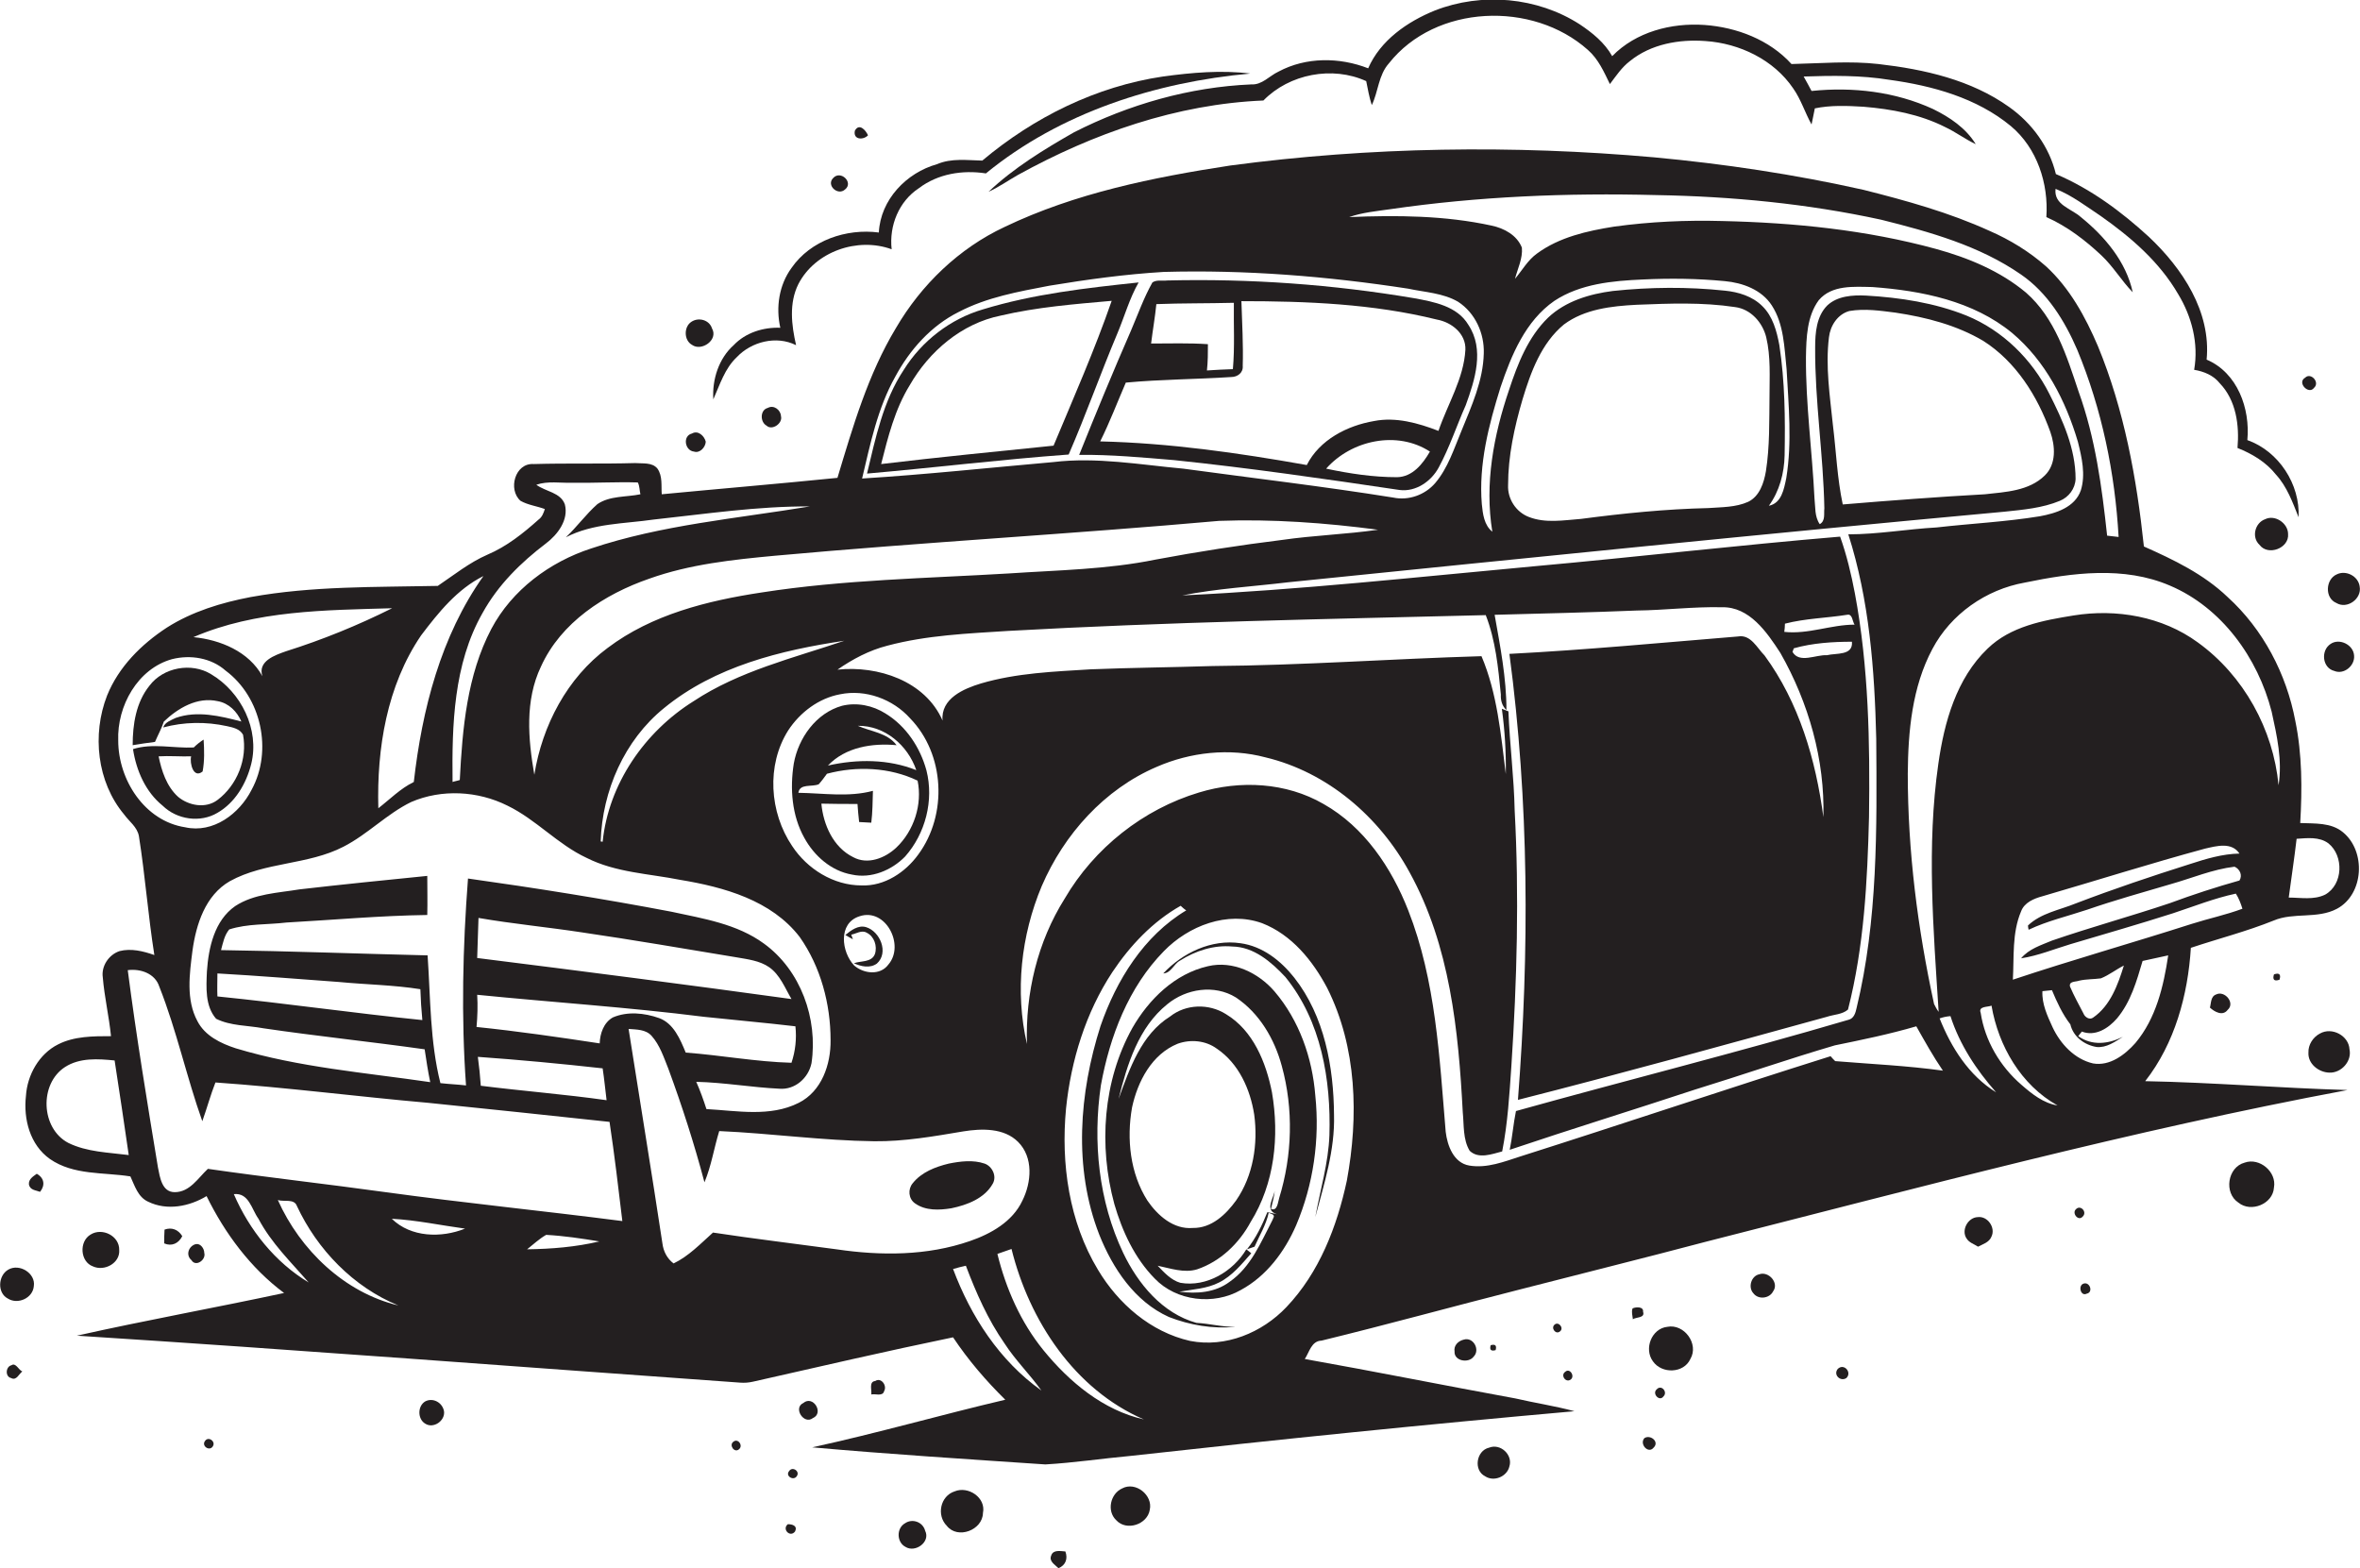 <?xml version="1.0" encoding="utf-8"?>
<!-- Generator: Adobe Illustrator 19.2.0, SVG Export Plug-In . SVG Version: 6.00 Build 0)  -->
<svg version="1.1" id="Layer_1" xmlns="http://www.w3.org/2000/svg" xmlns:xlink="http://www.w3.org/1999/xlink" x="0px" y="0px"
	 viewBox="0 0 718.6 477.5" enable-background="new 0 0 718.6 477.5" xml:space="preserve">
<g>
	<path fill="#231F20" d="M301,58.4c3.1-1.4,5.9-3.4,8.9-5.1c23-12.7,48.4-21.6,74.8-22.7c7.9-8.1,21-10.6,31.3-5.9
		c0.5,2.4,0.9,4.9,1.7,7.3c2-4.1,2-9.1,5.2-12.7c14.2-18,43.8-19.1,60.6-4.1c3.2,2.8,4.9,6.7,6.7,10.4c1.9-2.5,3.6-5.1,6.1-7
		c6.4-5.2,15-6.7,23-6.1c10.4,0.7,20.8,5.7,26.7,14.4c2.4,3.4,3.6,7.4,5.6,11c0.3-1.6,0.7-3.2,1-4.9c4.8-1,9.8-0.8,14.8-0.5
		c8.5,0.7,17.2,2.3,24.9,6.2c3.2,1.5,6.1,3.7,9.3,5.2c-3-4.9-7.9-8.2-13-10.7c-11.5-5.3-24.5-6.8-37-5.5c-0.8-1.5-1.6-3-2.4-4.4
		c8.7-0.3,17.5-0.4,26.1,1c13.1,1.8,26.6,5.5,37,14.1c8,6.7,11.5,17.5,10.8,27.7c6.3,2.8,11.8,7,16.8,11.7c3.6,3.4,6.1,7.7,9.5,11.2
		c-2-9.3-8.5-17-15.8-22.9c-2.9-2.6-8.3-3.7-7.7-8.6c5,2,9.3,5.3,13.8,8.3c9.1,6.4,17.8,13.9,23.5,23.7c4.2,6.9,6.3,15.1,4.9,23.1
		c3,0.5,5.9,1.7,7.8,4.1c5,5.2,6,12.8,5.4,19.7c4.5,1.8,8.7,4.3,11.7,8.1c3.4,3.7,5.1,8.5,6.9,13c0.5-10-6-20.1-15.6-23.5
		c0.9-9.6-3-20.5-12.4-24.5c1.4-14.6-7.4-27.8-17.6-37.4c-8.4-7.7-17.7-14.6-28.3-19.1c-2-8.3-7.3-15.5-14.2-20.4
		c-11.6-8.3-25.9-11.5-39.8-13.1c-8.8-1-17.7-0.2-26.5,0c-6.7-7.4-16.7-11.2-26.5-11.9c-10.1-0.7-20.9,2.1-28.1,9.5
		c-2.3-4.1-6-7.1-9.9-9.7c-12.9-8.3-29.8-9.8-44.1-4.2c-8.4,3.4-16.6,9.1-20.3,17.6c-8.7-3.4-18.9-3.5-27.3,1
		c-2.8,1.3-5,4.1-8.3,3.9c-18.8,0.8-37.3,6.1-54,14.6C317.9,45.5,308.7,51.1,301,58.4z"/>
	<path fill="#231F20" d="M217.2,121.6c2-4.5,3.5-9.4,7.1-12.8c4.5-4.8,12.1-6.7,18.1-3.7c-1.4-6.1-2.2-12.8,0.7-18.6
		c5.1-9.9,18-14.4,28.4-10.6c-0.8-7.2,2.2-14.6,8.3-18.6c5.8-4.4,13.3-5.6,20.4-4.5c22.6-18.5,51.7-27.8,80.5-30.4
		c-8.8-1.1-17.8-0.3-26.6,0.9c-20.3,3-39.3,12.4-55,25.6c-4.6-0.1-9.4-0.8-13.8,1.1c-9.3,2.6-17.2,10.8-17.7,20.8
		c-9.9-1.3-20.8,2.4-26.6,10.8c-3.8,5.2-4.8,12-3.4,18.2c-5.2-0.2-10.6,1.5-14.2,5.3C218.9,109.1,216.8,115.5,217.2,121.6z"/>
	<path fill="#231F20" d="M264.3,41.2c-0.7-1.6-2.7-3.8-4-1.4C259.7,42.6,262.9,42.7,264.3,41.2z"/>
	<path fill="#231F20" d="M713.4,253.4c-3.6-3-8.6-2.6-13-2.8c0.6-10.4,0.6-20.9-1.5-31.1c-2.7-14.3-9.8-27.9-20.6-37.7
		c-7.3-7-16.5-11.4-25.5-15.4c-2.2-20.8-6-41.6-14-61c-3.8-8.9-8.6-17.7-15.8-24.3c-5.1-4.5-11-8.1-17.2-10.8
		c-12.3-5.6-25.3-9.2-38.4-12.5c-21-4.7-42.3-7.9-63.8-9.9c-42.9-3.8-86.3-3.2-129,2.5c-23.5,3.6-47.2,8.4-68.7,18.7
		c-13.9,6.5-25.4,17.6-33.1,30.8c-8.5,14.1-13.1,30-17.8,45.6c-17.8,1.8-35.7,3.3-53.5,5c-0.2-2.6,0.3-5.5-1.3-7.8
		c-1.6-2-4.5-1.5-6.8-1.7c-10.3,0.3-20.6,0-30.9,0.3c-5.7-0.4-7.9,7.8-4,11.2c2.3,1.3,5,1.6,7.4,2.5c-0.4,1.2-0.8,2.4-1.9,3.2
		c-4.7,4.2-9.7,8.2-15.6,10.7c-5.5,2.4-10.2,6.2-15.1,9.5c-19,0.4-38.2,0-57,3.4c-8.9,1.7-17.8,4.4-25.5,9.3
		c-7.8,5.1-14.7,12-18.2,20.7c-4.6,11.8-3.1,26.3,5.2,36.2c1.5,2.1,4,3.8,4.5,6.6c1.9,12,2.8,24.2,4.7,36.2
		c-3.4-1.2-7.1-2.1-10.6-1.2c-3.3,1.1-5.6,4.6-5.1,8c0.5,6,1.9,11.9,2.5,17.9c-5.4,0-11.2,0-16.1,2.5c-5.8,2.9-9.4,9.3-9.8,15.7
		c-0.8,7,1.2,14.9,7.3,19.2c7.2,5,16.3,4,24.5,5.3c1.3,2.8,2.3,6.3,5.4,7.7c5.7,2.8,12.5,1.5,17.8-1.7c5.6,11.4,13.4,21.9,23.6,29.5
		c-21,4.5-42.1,8.3-63.1,13C90.7,411,158,416.2,225.4,421c1.3,0.1,2.6,0,3.9-0.3c20.3-4.6,40.6-9.3,60.9-13.5
		c4.6,6.9,10,13.2,15.9,19c-19.6,4.6-39,10.2-58.8,14.5c23.6,2.1,47.3,3.6,71,5.2c8.7-0.5,17.3-1.8,26-2.6c45-5,90-9.6,135.1-13.6
		c-5.9-1.6-12-2.5-18-3.9c-21.4-3.9-42.7-8.2-64.1-12c1.4-2.1,2-5.5,5.1-5.6c20.1-4.9,40-10.4,60.1-15.5c19-4.9,38-9.6,56.9-14.6
		c64.9-16.5,129.6-33.9,195.4-46.2c-20.5-0.6-41-2.3-61.6-2.7c9-11.5,13-26.2,13.9-40.6c8.4-2.8,17-5,25.2-8.3
		c6.1-2.6,13.3-0.4,19.3-3.6C719.8,272.3,720.5,259.2,713.4,253.4z M423.3,63.7c26.8-3.9,53.9-5,81-4.3c23,0.4,46,2.6,68.5,7.5
		c14.8,3.7,29.9,7.9,42.6,16.7c8,5.5,13.3,14.1,17.1,22.9c7.5,18.1,11.5,37.5,12.6,57c-0.9-0.1-2.6-0.3-3.5-0.4
		c-1.6-14.9-3.6-29.8-8.7-43.9c-3.6-10.8-7.2-22.4-16-30.1c-7.9-6.6-17.6-10.6-27.4-13.3c-21.2-5.8-43.2-8-65.1-8.5
		c-11-0.3-22,0.2-32.9,1.7c-8.2,1.3-16.7,3.2-23.5,8.2c-2.8,2-4.5,5.1-6.7,7.7c0.8-3.1,2.4-6.2,2.1-9.5c-1.5-3.8-5.4-5.9-9.2-6.7
		c-14.2-3.1-28.9-3.2-43.4-2.6C414.8,64.7,419.1,64.3,423.3,63.7z M543.4,138.6c0.2-11.2,0.1-22.4-1.6-33.5c-0.8-4.3-2-8.8-5.2-11.9
		c-3-3-7.3-4.3-11.4-4.7c-11.3-1.2-22.8-1.1-34.1,0.1c-7.1,0.9-14.4,3.1-19.7,8.1c-6.1,5.9-9.3,14.1-11.9,22
		c-4.7,13.8-7.5,28.6-5.1,43.2c-2.5-2-2.9-5.4-3.2-8.4c-1-12.1,2.1-24.1,5.7-35.6c3.3-9.8,7.6-20.2,16.4-26.3
		c7.9-5.2,17.7-6.1,26.9-6.5c8.3-0.4,16.7-0.3,25,0.5c5.4,0.5,11.2,2.6,14.3,7.4c3.7,5.7,3.8,12.8,4.5,19.4
		c0.6,11,1.7,22.2-0.1,33.2c-0.7,3.3-1.4,7.6-5.3,8.4C541.8,149.6,543.3,144.1,543.4,138.6z M537.7,143.5c-0.6,3.5-1.9,7.6-5.4,9.3
		c-3.8,1.7-8,1.6-12.1,1.9c-13,0.3-25.9,1.6-38.8,3.3c-5.3,0.4-10.8,1.4-15.9-0.6c-3.9-1.5-6.5-5.5-6.3-9.7c0-8.8,1.9-17.6,4.4-26.1
		c2.5-8.3,5.7-17.1,12.6-22.8c6.3-4.7,14.5-5.6,22.1-6c10-0.4,20.1-0.8,30,0.7c4.8,0.6,8.4,4.7,9.5,9.2c1.4,5.9,1,12,1,17.9
		C538.7,128.2,538.9,135.9,537.7,143.5z M272.6,114.7c4.4-8.2,10.9-15.5,19.3-19.7c8.6-4.5,18.2-6.2,27.6-8
		c11.5-1.9,23.1-3.5,34.8-4.2c24.9-0.7,49.8,1.3,74.5,5.1c5.1,1.1,10.6,1.3,15.2,4c5.2,3.4,8,9.6,7.8,15.7c-0.2,8.3-3.7,16-6.8,23.6
		c-2.3,5.5-4.1,11.3-8,15.9c-3.1,3.6-8.1,5.4-12.8,4.4c-21.2-3.4-42.6-5.9-63.9-8.8c-13.2-1.2-26.4-3.6-39.6-2
		c-19.4,1.7-38.8,3.8-58.2,5C265,135.2,267.2,124.3,272.6,114.7z M371.2,158.6c16.2-0.6,32.4,0.6,48.4,2.7
		c-9.7,1.4-19.5,1.7-29.2,3.1c-12.9,1.6-25.8,3.6-38.6,6c-14.7,3-29.7,3.2-44.5,4.2c-25.1,1.5-50.4,1.9-75.4,5.8
		c-16.5,2.5-33.4,6.7-46.9,16.9c-12.3,9.1-19.9,23.6-22.3,38.6c-1.9-10.9-2.9-22.6,2-32.9c6.1-13.5,19.4-22.1,33-26.8
		c12.3-4.4,25.5-5.8,38.4-7C281.2,165.1,326.3,162.6,371.2,158.6z M262.3,269.6c-8.5,0-16.5-5-21.1-12c-6.9-10.2-7.9-24.6-1.2-35.2
		c3.6-5.5,9.3-9.8,15.8-11c7.8-1.6,16.1,1.5,21.3,7.3c10.6,10.9,11.5,29.3,2.5,41.5C275.7,265.6,269.3,269.9,262.3,269.6z
		 M270.5,293.7c-2.5,3.4-7.5,2.8-10.4,0.3c-3.9-4.1-5-12.9,1.6-15C269.7,276.3,275.6,287.8,270.5,293.7z M182.6,317.7
		c-12.5-1.9-24.9-3.7-37.5-5c0.3-3.3,0.4-6.5,0.2-9.8c23,2.3,46.1,3.8,69,6.7c9.3,1,18.6,1.8,27.9,2.9c0.4,3.8,0,7.5-1.2,11.1
		c-10.8-0.3-21.5-2.3-32.2-3.1c-1.7-4.1-3.7-8.9-8.1-10.5c-4.5-1.6-9.7-2.1-14.1-0.2C183.8,311.4,182.7,314.7,182.6,317.7z
		 M184.7,335c-12.7-1.8-25.6-2.8-38.3-4.4c-0.2-2.9-0.5-5.9-0.9-8.8c12.7,0.9,25.4,2.1,38,3.5C184,328.6,184.3,331.8,184.7,335z
		 M145.3,291.7c0.1-4.1,0.3-8.1,0.4-12.2c10.4,1.8,21,2.8,31.5,4.4c15.7,2.3,31.4,5,47.1,7.6c3.4,0.6,7,1,9.9,3
		c3.3,2.3,4.8,6.3,6.8,9.7C209.1,299.8,177.2,295.7,145.3,291.7z M237.3,331.5c4.8,0.4,8.9-3.3,9.8-7.8c2-13.5-3.3-28.3-14.5-36.4
		c-8.2-6-18.5-7.6-28.2-9.7c-20.5-3.9-41.2-7.2-61.9-10.1c-1.6,21-2.1,42.1-0.6,63c-2.6-0.3-5.2-0.4-7.8-0.7
		c-3.2-12.7-3-25.9-3.9-38.9c-21-0.5-41.9-1.3-62.9-1.6c0.6-2.2,1-4.5,2.5-6.3c5.6-1.8,11.6-1.4,17.4-2.1
		c14.3-0.8,28.6-2.1,42.9-2.3c0.1-4,0-8,0-11.9c-13,1.3-25.9,2.6-38.9,4.1c-6.6,1.1-13.8,1.3-19.6,5.1c-6.3,4.4-8.1,12.6-8.6,19.9
		c-0.2,4.8-0.6,10.5,2.8,14.4c4.4,2.2,9.6,2,14.4,2.9c16.3,2.4,32.8,4.1,49.1,6.4c0.5,3.3,1,6.7,1.7,10c-19.8-2.9-40-4.5-59.2-10.3
		c-4.6-1.5-9.4-3.8-11.7-8.3c-3.5-6.5-2.4-14.3-1.5-21.4c1.1-8,3.9-16.9,11.4-21.2c10.7-5.9,23.8-4.9,34.6-10.5
		c7.4-3.8,13.2-10,20.6-13.6c9.3-4,20.3-3.4,29.3,1.1c8.7,4.2,15.3,11.8,24.1,15.9c8.9,4.5,19,4.8,28.5,6.7
		c13.3,2.2,27.8,6.2,36.4,17.4c6.4,9.1,9.4,20.4,9.4,31.4c0.1,7.4-2.7,15.6-9.7,19.1c-8.7,4.4-18.8,2.4-28.1,1.9
		c-0.9-2.8-1.9-5.6-3.1-8.3C220.5,329.6,228.9,331.1,237.3,331.5z M128.6,310.6c-20.8-2.1-41.6-5.1-62.4-7.2c-0.1-2.3,0-4.6,0-7
		c12.4,0.7,24.7,1.7,37,2.6c8.3,0.8,16.6,0.9,24.8,2.2C128.1,304.4,128.3,307.5,128.6,310.6z M211.2,213.5
		c-14.9,9.3-25.9,25.2-27.7,42.8c-0.2,0-0.5-0.1-0.6-0.1c0.5-15.4,7.2-30.8,19.3-40.6c15.5-12.7,35.5-17.6,54.9-20.5
		C241.5,200.4,225.1,204.3,211.2,213.5z M166.2,165.5c3.6-2.7,7-7.2,5.8-11.9c-1.3-3.7-5.9-3.9-8.7-6c3.5-1.2,7.3-0.5,10.9-0.6
		c6.7,0.1,13.4-0.3,20-0.1c0.6,1.1,0.5,2.4,0.8,3.6c-4.3,0.9-9.3,0.4-13.1,3c-3.5,3.1-6.2,6.9-9.6,10.1c8.3-4.3,17.8-4.1,26.7-5.4
		c15.8-1.7,31.7-4.1,47.6-4c-22.3,3.7-45.1,5.6-66.6,12.8c-12.6,4.1-24.1,12.6-30.4,24.5c-7.4,14.1-8.8,30.3-9.6,46
		c-0.5,0.2-1.7,0.4-2.2,0.6c-0.2-17.4,0.3-35.9,9.1-51.4C151.7,178,158.7,171.2,166.2,165.5z M147.2,175.4
		c-13,18.3-18.7,40.7-21.2,62.7c-4.1,2-7.3,5.3-10.8,8c-0.5-18.2,2.6-37.3,13-52.6C133.5,186.5,139.2,179.4,147.2,175.4z
		 M119.4,185.2c-10.4,5.2-21.2,9.6-32.3,13.1c-3.4,1.2-8.7,3-7.2,7.6c-4.1-7.5-12.8-11.1-21-11.9C77.9,185.8,99.1,185.8,119.4,185.2
		z M36,225.5c-0.4-10.5,5.9-21.9,16.4-24.8c5.6-1.4,11.9-0.4,16.3,3.5c10.9,8.1,14.4,24.4,7.9,36.3c-3.7,7.3-11.7,13.3-20.2,11.4
		C44,250,36,237.4,36,225.5z M20.8,348c-8.4-4.4-8.9-18-1-23.1c4.5-2.9,10.1-2.5,15.1-2c1.5,9.6,2.9,19.2,4.3,28.8
		C33,350.9,26.5,350.8,20.8,348z M71.2,363.6c4.6-0.5,5.4,4.6,7.5,7.5c3.9,7.4,9.9,13.2,15.3,19.4C83.8,384.4,75.9,374.5,71.2,363.6
		z M84.6,365.4c1.8,0.6,5-0.5,5.8,1.8c6.2,13.3,17.2,24.7,30.9,30.3C104.9,393.6,91.4,380.6,84.6,365.4z M119.3,371.1
		c7.5,0.4,14.9,2,22.3,3C134.4,377,125.1,376.8,119.3,371.1z M160.5,380.4c1.9-1.5,3.7-3.2,5.8-4.4c5.4,0.3,10.8,1.1,16.2,2
		C175.3,379.7,167.9,380.3,160.5,380.4z M117.4,363c-18-2.5-36.1-4.5-54.1-7.1c-3,2.8-5.5,7.1-10.1,7.1c-3.9,0-4.5-4.5-5.1-7.5
		c-3.3-20-6.6-40-9.2-60.1c3.9-0.5,8.3,1,9.6,5c5.3,13.4,8.3,27.5,13.1,41c1.4-3.9,2.5-8,4-11.8c21.6,1.5,43.2,4.3,64.8,6.2
		c18.4,1.9,36.8,3.8,55.2,5.8c1.5,10,2.7,20.1,3.9,30.2C165.5,368.7,141.4,366.3,117.4,363z M254.7,380.4
		c-12.5-1.7-25.1-3.2-37.6-5.1c-3.8,3.4-7.4,7.2-12,9.4c-2-1.5-3.1-3.7-3.4-6.1c-3.3-21.8-6.9-43.6-10.3-65.3c2.4,0.2,5.2,0.1,7,2.1
		c2.5,2.8,3.7,6.5,5.1,10c4.2,11.4,7.9,22.9,11,34.6c2.1-5,2.9-10.4,4.5-15.6c15.8,0.7,31.4,2.9,47.2,3.1c9.1,0.1,18.2-1.5,27.1-3
		c5.6-0.9,12.4-1.1,16.7,3.2c4.7,4.7,4.1,12.3,1.3,17.9c-3,6.4-9.6,10.1-16,12.3C282.3,382.4,268.2,382.4,254.7,380.4z M290.2,386.4
		c1.3-0.4,2.6-0.7,3.9-1c3.1,8.2,6.7,16.4,11.8,23.7c3.3,5.1,7.7,9.4,11.2,14.3C304.3,414.3,295.6,400.8,290.2,386.4z M317.7,411.1
		c-6.9-8.5-11.4-18.7-14-29.3c1.4-0.5,2.9-1,4.3-1.5c5.4,21.8,19.2,42.8,40.3,51.9C335.9,429.4,325.6,420.8,317.7,411.1z
		 M410.1,359.5c-3,14-8.4,28-18.4,38.5c-7.4,7.8-18.5,12.4-29.3,10.3c-12-2.7-21.9-11.3-28.1-21.7c-8.8-14.6-11.3-32.3-9.7-49.1
		c1.5-14.6,6-29.2,14.1-41.5c5.4-8.1,12.3-15.4,20.8-20.2c0.4,0.4,1.2,1.1,1.7,1.4c-12.9,7.7-21.3,21.3-26.1,35.2
		c-6.5,20.4-8.3,43.2-0.4,63.5c4.1,10.3,10.8,20.4,21.2,25.1c6.4,2.5,13.4,3.7,20.3,3c-4,0.1-7.9-1-11.9-1.2
		c-10.4-2.9-17.8-11.9-22.3-21.3c-7.5-15.8-9.3-33.9-6.8-51c2.7-14.9,8.4-29.9,19.2-40.9c7.5-7.7,19.3-12.3,29.9-8.5
		c9,3.5,15.4,11.4,19.8,19.7C413.2,318.9,413.7,340,410.1,359.5z M558.8,323.1c-0.4-0.4-1.1-1.1-1.4-1.5
		c-31.5,9.9-62.9,20.5-94.4,30.5c-5,1.6-10.2,3.7-15.6,2.8c-4.8-0.8-6.7-6.1-7.2-10.3c-1.9-22.7-3-46-11.4-67.4
		c-5.1-13-13.4-25.4-25.8-32.4c-11.4-6.6-25.4-7.3-37.9-3.5c-17,5.1-31.9,16.9-40.9,32.3c-8.3,13.2-12,28.8-11.5,44.3
		c-3.7-16-1.8-33.1,4.5-48.1c6.8-15.8,19.1-29.5,35-36.3c10.3-4.5,22.2-5.8,33.1-2.9c18.9,4.5,34.7,18.1,43.9,35
		c12.3,22.3,14.9,48.2,16.2,73.1c0.4,3.9,0,8.2,2.1,11.7c2.7,2.6,6.8,1,9.9,0.2c1.7-8.6,2.2-17.3,2.8-26c1.7-25.9,2.4-52,1-77.9
		c-0.2-10-1.5-20-1.9-30.1c-0.5-0.2-1.5-0.6-2-0.8c0.9,6.6,1.3,13.2,1.2,19.9c-1.5-12.1-2.6-24.6-7.4-35.9
		c-27.3,0.8-54.6,2.8-81.9,3c-12.4,0.4-24.8,0.5-37.1,1c-11.2,0.7-22.5,1.1-33.4,4.3c-5.3,1.6-12.3,4.6-11.7,11.3
		c-5.3-12.1-19.7-16.8-32-15.5c4.6-3.2,9.7-5.9,15.2-7.3c12-3.2,24.5-3.7,36.9-4.5c48.4-2.7,96.8-3.6,145.3-4.8
		c3,7.7,3.8,16,4.6,24.2c-0.1,1.8,0.4,3.5,1.7,4.7c0-9.8-1.9-19.4-3.6-29c14.4-0.4,28.8-0.7,43.2-1.3c8.7-0.1,17.3-1.2,26-1
		c8.4-0.2,13.7,7.6,17.8,13.9c8.6,15.1,13.6,32.6,13.1,50c-2.3-17.4-7.4-34.9-17.9-49.2c-2.3-2.3-4.2-6.5-8.1-5.8
		c-23.2,1.9-46.4,4.1-69.6,5.3c6,45,6.1,90.6,2.6,135.8c31.5-8,62.8-16.7,94.1-25.3c2.1-0.7,4.7-0.7,6.4-2.2
		c4.9-19.2,5.9-39,6.4-58.7c0.3-22.7-0.1-45.6-4.3-68c-1.1-5.8-2.5-11.7-4.5-17.3c-31,2.6-61.9,6.2-92.9,9
		c-35.8,3.3-71.5,7.2-107.4,8.9c10.6-2.1,21.4-2.7,32.2-4c72.7-7.4,145.4-14.8,218.2-21.5c5.7-0.6,11.5-1.1,16.8-3.3
		c2.7-1.1,4.7-3.7,4.8-6.7c0-9.2-3.9-17.8-8-25.9c-5.3-10.5-14.2-19.3-25.2-23.8c-9.7-3.9-20.2-5.5-30.6-6.1
		c-4.1-0.2-8.7,0.1-11.8,3c-3.3,3.3-3.7,8.3-3.7,12.8c-0.1,16.4,2.5,32.6,2.8,49c-0.2,1.6,0.4,3.8-1.4,4.8c-1.6-2.3-1.3-5.2-1.6-7.8
		c-0.7-14.4-2.7-28.7-2.6-43.1c0.1-5.9,0.3-12.4,3.9-17.3c4-4.7,10.7-4.1,16.3-4c15,1.1,30.7,4.2,42.6,14
		c10.1,8.5,16.3,20.6,20,33.1c1.2,4.8,2.4,10,0.9,14.8c-1.8,5.2-7.6,7-12.5,7.9c-10.4,1.7-20.9,2.2-31.4,3.4
		c-9,0.5-17.9,2.1-26.9,2.1c6.4,20,8,41.2,8.5,62.2c0.2,27.4,0.5,55.3-6,82.1c-0.3,1.4-0.8,3.1-2.4,3.5
		c-33.6,9.9-67.6,18.4-101.3,27.8c-0.8,3.9-1.1,7.9-1.9,11.8c18.7-6.3,37.5-12.1,56.3-18.3c14.3-4.4,28.4-9.3,42.7-13.5
		c8.3-1.7,16.6-3.4,24.8-5.8c2.6,4.6,5.1,9.1,8.1,13.5C580.8,324.5,569.8,324,558.8,323.1z M543.3,192.4c0.1-0.6,0.2-1.8,0.2-2.5
		c6.2-1.6,12.6-1.7,18.9-2.7c1.7-0.4,1.6,2,2.3,3C557.5,190.2,550.6,193.2,543.3,192.4z M556.3,199.5c-3.4-0.2-8.4,2.6-10.5-1
		l0.4-1.1c5.7-1.6,11.8-2,17.7-2C564.3,199.7,559.1,198.8,556.3,199.5z M556.9,102.7c0.4-3.5,2.6-7,6.2-8c4.7-0.8,9.4-0.1,14.1,0.5
		c9.3,1.4,18.6,3.8,26.7,8.6c9.9,6.3,16.5,16.8,20.4,27.7c1.5,4.3,1.9,9.8-1.7,13.3c-4.8,4.7-11.9,5-18.2,5.7
		c-14.4,0.8-28.9,1.9-43.3,3.1c-1.7-8-2-16.1-3-24.2C557.2,120.6,555.8,111.6,556.9,102.7z M590.6,310.1c1.1-0.4,2.1-0.6,3.3-0.7
		c2.8,8.7,7.9,16.4,13.9,23.2C599.5,327.5,594.1,318.9,590.6,310.1z M615.5,330.3c-6.5-5.6-11.1-13.4-12.4-21.9
		c-0.8-2.1,2.2-1.7,3.3-2.2c2.1,12.3,9,24.2,20.1,30.4C622.2,335.9,618.7,333.1,615.5,330.3z M650.2,317.6
		c-3.2,3.6-7.8,7.1-12.9,6.2c-5.6-1.3-9.9-5.9-12.3-11c-1.6-3.5-3.3-7.1-3.1-11c0.7-0.1,2.2-0.2,2.9-0.3c1.5,3.6,3.2,7.3,5.6,10.4
		c0.9,3.8,4.3,6.3,8,6.9c3,0.3,5.6-1.6,8-3.1c-4.4,2.2-9.4,2.8-13.6-0.2c0.4-0.5,0.8-1,1.1-1.4c4.1,1.6,8.1-1,10.7-4
		c4.2-5,6-11.4,7.8-17.5c2.6-0.6,5.2-1.1,7.8-1.7C658.8,300.3,656.5,310.1,650.2,317.6z M633.1,298.6c2.2-0.5,4.4-0.4,6.6-0.7
		c2.5-1,4.6-2.7,7-3.9c-1.8,5.8-4.1,12.2-9.3,15.8c-1.1,0.9-2.6-0.1-3-1.2c-1.4-2.7-2.9-5.4-4.1-8.2
		C629.9,298.7,632.1,299,633.1,298.6z M667.4,281.3c-18.1,5.8-36.5,11-54.5,17c0.4-6.9-0.3-14.2,2.5-20.8c1-2.7,3.9-3.9,6.5-4.6
		c16.5-4.8,32.9-10,49.5-14.5c3.5-0.8,8.1-2.1,10.5,1.5c-5.2,0.1-10.2,1.6-15.1,3.2c-11.7,3.7-23.3,7.6-34.8,12
		c-4.9,2-10.5,2.9-14.5,6.7c0,0.3,0.1,1,0.2,1.3c5.7-2.7,11.8-4.1,17.8-6.1c8.4-2.9,17-5.3,25.5-7.8c6.4-1.8,12.7-4.5,19.4-5.3
		c1.6,0.7,2.5,2.6,1.5,4.2c-7.1,2-14.2,4.3-21.2,6.9c-11.9,4-24,7.3-35.9,11.4c-3.3,1.4-7,2.5-9.4,5.4c5.2-0.8,10-2.8,15-4.3
		c10.4-3.1,20.9-6.1,31.2-9.4c6.4-2.1,12.6-4.6,19.2-6c0.9,1.4,1.5,3,2,4.6C677.7,278.6,672.4,279.7,667.4,281.3z M693.8,239.1
		c-1.6-17-10.6-33.4-24.6-43.5c-10.8-7.9-24.8-10.3-37.8-8.2c-9.3,1.5-19.2,3.3-26.2,10.1c-9.5,9.1-13.2,22.4-15,35.1
		c-3.6,25-1.5,50.4,0.1,75.5c-0.6-0.8-1-1.6-1.4-2.4c-5-23-8-46.5-8-70.1c0.1-12.9,1.3-26.4,7.5-38c5.6-10.6,16.3-18.1,28.1-20.2
		c14.5-3,30.2-5.1,44.2,0.9c15.8,6.7,26.8,22,31,38.4C693.3,224,695,231.5,693.8,239.1z M708,272.4c-3.5,1.7-7.4,0.9-11.1,0.9
		c0.8-6,1.7-11.9,2.4-17.9c3.2-0.2,6.9-0.7,9.7,1.4C713.7,260.6,713.5,269.3,708,272.4z"/>
	<path fill="#231F20" d="M257.3,57.7c2.7-2.1-1.3-6-3.6-3.5C251.5,56.4,255.1,59.7,257.3,57.7z"/>
	<path fill="#231F20" d="M328.6,138.5c9.7-0.1,19.3,0.8,28.9,1.6c23,2.4,45.8,5.7,68.7,9.1c4.9,0.6,9.6-2.6,11.9-6.9
		c3.3-6.1,5.4-12.6,8.2-18.9c2.8-7.7,5.8-17,0.8-24.5c-3.4-5.7-10.5-7-16.5-8.1c-24.8-4.2-50-6-75.2-5.4c-1.5,0.2-3.2-0.3-4.5,0.6
		c-2.6,4.6-4.4,9.7-6.5,14.6C338.9,113.2,333.7,125.8,328.6,138.5z M425.4,145.3c-7.3,0-14.5-1.1-21.6-2.6
		c7.7-8.7,21.6-11.7,31.6-5.2C433.2,141.3,430.1,145.2,425.4,145.3z M378,91.7c19.9,0,40.1,0.8,59.5,5.6c4.5,0.8,8.9,4.3,8.7,9.2
		c-0.5,8.8-5.4,16.5-8.2,24.7c-6.2-2.4-13-4.3-19.6-3c-8.2,1.4-16.6,5.7-20.5,13.4c-20.8-3.7-41.8-6.7-62.9-7.2
		c2.9-5.8,5.2-11.9,7.8-17.9c10.7-1,21.4-1,32.1-1.7c1.9,0,3.7-1.3,3.5-3.4C378.6,105,378.2,98.3,378,91.7z M352.1,92.6
		c7.8-0.3,15.7-0.2,23.6-0.4c-0.1,6.7,0.3,13.5-0.3,20.2c-2.6,0.1-5.2,0.2-7.9,0.4c0.3-2.7,0.3-5.4,0.3-8
		c-5.8-0.4-11.5-0.2-17.3-0.2C351,100.5,351.7,96.6,352.1,92.6z"/>
	<path fill="#231F20" d="M340.2,101.6c2.2-5.2,3.7-10.7,6.5-15.6c-16,1.7-32,3.5-47.4,8.2c-9.9,2.9-18.6,9.6-24.1,18.4
		c-6.3,9.5-8.6,20.8-11.2,31.6c20.5-1.8,40.9-4.3,61.4-5.8C330.7,126.2,335.1,113.7,340.2,101.6z M268.3,141.3
		c2.1-8.3,4.2-16.7,8.7-24c5.9-10.3,15.8-18.8,27.7-21.2c11.1-2.6,22.5-3.5,33.8-4.5c-5.2,15-11.6,29.5-17.7,44.1
		C303.3,137.5,285.8,139.2,268.3,141.3z"/>
	<path fill="#231F20" d="M210.7,105c2.9,2.1,8.1-1.5,6.1-5c-0.8-2.6-4.1-3.5-6.3-2C208.2,99.5,208.2,103.6,210.7,105z"/>
	<path fill="#231F20" d="M704.6,118.1c1.9-1.7-1-4.8-2.7-3.1C699.3,116.5,703,120.3,704.6,118.1z"/>
	<path fill="#231F20" d="M233.8,124.2c-2.4,0.6-2.4,4.3-0.4,5.4c1.7,1.6,5-0.7,4.4-2.9C237.7,124.8,235.6,123.2,233.8,124.2z"/>
	<path fill="#231F20" d="M210.7,132c-2.9,0.7-2.2,5.2,0.6,5.5c1.8,0.6,3.5-1.3,3.6-3C214.5,132.8,212.6,130.9,210.7,132z"/>
	<path fill="#231F20" d="M689.7,158.1c-3.1,1.1-4.2,5.5-1.7,7.8c2.6,3.5,9.1,1,8.7-3.3C696.7,159.3,692.7,156.6,689.7,158.1z"/>
	<path fill="#231F20" d="M711.4,183.6c3.3,2,7.8-1.3,7.1-5c-0.4-3.2-4.2-5.1-7-3.7C708.1,176.4,707.8,182.1,711.4,183.6z"/>
	<path fill="#231F20" d="M710.8,204.3c2.9,1.2,6.3-1.6,6-4.7c-0.2-3.3-4.5-5.4-7.2-3.5C706.6,198.1,707.1,203.4,710.8,204.3z"/>
	<path fill="#231F20" d="M66.2,247.5c5.4-3.1,8.8-8.9,10.3-14.9c2.6-10.5-3.1-21.9-12.2-27.3c-6-3.7-14.6-2.1-18.8,3.5
		c-4.1,5.1-5.1,11.8-5.1,18.1c2.3-0.4,4.5-0.7,6.8-1c0.9-2.1,2-4.1,2.7-6.2c4.3-4.1,10.2-7.6,16.4-6.2c3.4,0.6,5.9,3.2,7.2,6.2
		c-6.5-1.7-13.5-3.4-20-1.1c-1.4,0.7-3.3,1.3-3.8,2.9c6.3-1.7,13-1.8,19.4-0.4c1.8,0.4,3.9,0.8,4.9,2.6c1.4,7.4-1.8,15.4-7.8,19.9
		c-3.6,2.7-8.8,1.7-12-1c-3.5-3.2-5-7.9-5.9-12.3c3.3-0.2,6.6,0.1,9.9,0c-0.5,2.1,0.7,6.9,3.5,4.6c0.6-3.2,0.5-6.5,0.3-9.7
		c-1.1,0.7-2.1,1.5-3,2.4c-6.1,0.3-12.6-1.4-18.5,0.5c1,6.5,3.8,13,9,17.2C53.9,249.6,61,250.6,66.2,247.5z"/>
	<path fill="#231F20" d="M282.1,234.6c-1.9-7-6.2-13.5-12.4-17.3c-3.9-2.5-8.8-3.5-13.3-2.4c-7.9,2.2-13.3,9.8-14.7,17.6
		c-1.2,7.6-0.6,15.8,3.2,22.6c3,5.5,8.2,10.1,14.5,11.2c5.9,1.3,12.1-1.3,16.2-5.5C281.8,253.8,284.4,243.7,282.1,234.6z M273,226.9
		c-2.8-3.8-7.8-4.1-11.8-5.9c8.2-0.1,15.2,5.9,17.8,13.5c-8.5-3.4-18-3.4-26.9-1.4C257.4,227.5,265.6,226.2,273,226.9z M272.9,258.1
		c-3.4,3.2-8.7,5.3-13.1,2.9c-6.1-3-9.1-9.9-9.7-16.3c3.7,0.1,7.3,0.1,11,0.1c0.1,1.8,0.3,3.6,0.5,5.5c1.2,0.1,2.5,0.1,3.7,0.2
		c0.4-3.2,0.4-6.5,0.5-9.7c-7.4,2-15.2,0.7-22.7,0.6c0.4-2.9,4.1-1.7,6.2-2.6c0.9-1,1.7-2.1,2.5-3.2c9-2.4,19.1-2,27.6,2.1
		C280.9,244.9,278.3,253,272.9,258.1z"/>
	<path fill="#231F20" d="M257.4,284.7c0.8,0.5,1.6,0.9,2.3,1.3l-0.5-1.4c1.5-0.3,3.2-1.5,4.7-0.6c2.3,1.1,3.3,4.1,2.5,6.5
		c-1,2.6-4.3,2-6.4,2.8c2.2,1,4.9,1.6,7,0.1c3.7-3.3,1-9.8-3.3-11.1C261.3,281.6,259.1,283.3,257.4,284.7z"/>
	<path fill="#231F20" d="M377.7,287.2c-8.8-1.3-17.6,2.9-23.5,9.2c2.4-0.1,3.2-2.9,5.1-3.9c4.7-3,10.3-4.8,15.9-4.3
		c6.6,0.1,11.9,4.7,16.2,9.3c10.9,13.4,13.9,31.3,13.4,48.1c-0.3,8.5-2.8,16.7-4.3,25c2.7-10.2,6-20.4,5.7-31.1
		c-0.1-14.6-2.9-30.1-12.1-41.8C390,292.5,384.4,288.1,377.7,287.2z"/>
	<path fill="#231F20" d="M400.5,333.6c-0.9-11.5-4.9-22.9-12.4-31.7c-4.9-5.7-12.7-9.5-20.3-7.7c-10.1,2.3-18,10.1-23,18.8
		c-9,16.2-10.3,35.9-5.5,53.6c2.4,8.3,6.2,16.5,12.3,22.7c6.6,6.9,18,8.2,26.2,3.5c7.8-4.2,13.4-11.7,16.9-19.8
		C399.9,360.7,401.9,347,400.5,333.6z M349.4,365.6c-5.3-8.3-6.4-18.8-4.7-28.4c1.7-7.9,6-16.2,13.9-19.4c3.9-1.4,8.5-1,11.9,1.5
		c6.7,4.5,10.2,12.4,11.4,20.1c1.2,8.9-0.3,18.6-5.5,26.1c-3.1,4.3-7.5,8.5-13.2,8.4C357.3,374.4,352.5,370.1,349.4,365.6z
		 M389.5,364.8c-0.4,1.2-0.5,4.1-2.5,3.3c0.5-2,1-3.9,1.2-5.9c-0.2,2.5-3.4,6.3,0.6,7.5l-2.9-0.6c-1.6,4-3.5,7.9-6.2,11.3
		c0.6-0.2,1.7-0.6,2.3-0.8c1.5-3.4,3.5-6.6,4.3-10.3c0.7,0.3,2.1,0.5,1.4,1.6l-0.3,0.7c-3.5,6.7-6.5,14.2-13,18.7
		c-4.4,3.3-10,3.7-15.3,3c4.1-0.7,8.4-0.9,12.1-2.8c4-2,6.9-5.6,9.8-8.9c-0.5-0.4-1-0.8-1.5-1.2c-4,6.7-12.1,11.6-20.1,10.2
		c-2.8-0.8-4.9-3.1-6.9-5.2c3.9,0.8,8,2.3,12,1.1c7.1-2.4,12.8-7.9,16.3-14.4c7.3-11.7,8.8-26.1,6.5-39.5c-1.8-9.1-5.7-18.8-14-23.8
		c-5.2-3.3-12.2-3.1-17,0.7c-8.8,5.5-12.3,15.8-15.7,25.1c2.6-10.5,6.1-21.8,14.8-28.8c5.8-4.8,14.4-6.1,20.9-2.1
		c7.2,4.8,11.8,12.7,14,20.9C393.9,337.7,393.5,351.8,389.5,364.8z"/>
	<path fill="#231F20" d="M674.8,302.8c-1.7,0.6-1.5,2.6-1.9,4c1.4,1.3,3.9,2.7,5.4,0.7C680.7,305.4,677.4,301.5,674.8,302.8z"/>
	<path fill="#231F20" d="M706.4,314.7c-2.1,1.1-3.6,3.4-3.5,5.8c-0.2,3.4,3.1,6,6.3,6.1c3.7,0.2,7-3.5,6.2-7.1
		C715.2,315.4,710.1,312.6,706.4,314.7z"/>
	<path fill="#231F20" d="M302.3,360.4c1.3-2.3-0.2-5.3-2.5-6.1c-3.5-1.2-7.4-0.7-10.9,0c-4.1,1-8.3,2.6-11,6
		c-1.5,1.8-1.3,4.7,0.7,6.1c3.2,2.3,7.4,2.1,11.1,1.5C294.5,366.9,299.8,364.9,302.3,360.4z"/>
	<path fill="#231F20" d="M683.5,354c-5.3,1.4-6.4,9.3-1.9,12.2c3.8,3.1,10.5,0.4,10.8-4.6C693.3,356.8,688,352.4,683.5,354z"/>
	<path fill="#231F20" d="M11.2,357.4c-1.1,0.8-2.5,1.6-2.4,3.2c0.3,1.8,2.1,1.8,3.4,2.3C13.8,360.9,13.5,358.7,11.2,357.4z"/>
	<path fill="#231F20" d="M632.1,368.2c-1.3,1.2,0.7,3.7,2,2.3C635.7,369.1,633.5,366.7,632.1,368.2z"/>
	<path fill="#231F20" d="M602.2,370.6c-3,0.1-5.1,4-3.4,6.5c0.8,1.3,2.3,1.7,3.5,2.5c1.5-0.8,3.4-1.3,4.1-3.1
		C607.7,373.8,605.2,370.2,602.2,370.6z"/>
	<path fill="#231F20" d="M55.5,376.4c-1.2-2-3.2-2.8-5.4-2c-0.1,1.4-0.1,2.8-0.1,4.2C52.3,379.6,54.4,378.6,55.5,376.4z"/>
	<path fill="#231F20" d="M36.3,380.6c0.1-4.3-5.2-6.9-8.7-4.7c-3.6,2.1-3.2,8.3,0.7,9.7C31.8,387.2,36.6,384.6,36.3,380.6z"/>
	<path fill="#231F20" d="M62.2,381.5c0-1.3-1.1-2.9-2.5-2.7c-2.2,0.5-3.3,3.3-1.4,4.9C59.6,385.9,62.8,383.6,62.2,381.5z"/>
	<path fill="#231F20" d="M2.5,386.6c-3.1,1.8-3.4,7.1-0.1,8.8c3,1.9,7.6-0.1,7.9-3.8C10.9,387.7,5.9,384.6,2.5,386.6z"/>
	<path fill="#231F20" d="M535.7,388c-2.5,0.5-3.5,4-1.8,5.8c1.5,2,4.9,1.6,6-0.6C541.8,390.6,538.5,387,535.7,388z"/>
	<path fill="#231F20" d="M634.6,390.8c-2,0.4-1.1,4.1,0.8,3.1C637.4,393.5,636.4,390.4,634.6,390.8z"/>
	<path fill="#231F20" d="M500.3,399.4c0.2-1.6-2.2-1.5-3.2-1c-0.4,1.1,0,2.2,0.1,3.3C498.1,401,501,401.4,500.3,399.4z"/>
	<path fill="#231F20" d="M473.4,403.3c-1.3,1,0.3,3.2,1.6,2.1C476.3,404.4,474.6,402.3,473.4,403.3z"/>
	<path fill="#231F20" d="M507.7,404c-4.8,0.5-7.2,6.7-4.4,10.5c2.7,3.9,9.4,3.7,11.4-0.7C517.4,409.2,512.8,403,507.7,404z"/>
	<path fill="#231F20" d="M445.7,407.9c-1.7,0.4-3.1,1.8-2.8,3.6c-0.2,2.9,4.2,3.7,5.8,1.6C450.8,411,448.6,407,445.7,407.9z"/>
	<path fill="#231F20" d="M453.9,409.6c-0.4,1.4,0.1,1.9,1.5,1.5C455.8,409.7,455.3,409.2,453.9,409.6z"/>
	<path fill="#231F20" d="M3.5,415.7c-1.8,0.4-2,3.5-0.1,3.9c1.6,0.9,2.4-1.3,3.4-2C5.7,417.2,4.8,414.8,3.5,415.7z"/>
	<path fill="#231F20" d="M559.6,416.8c-1.5,1.8,0.8,4,2.6,2.8C564,417.9,561.5,415,559.6,416.8z"/>
	<path fill="#231F20" d="M476.6,417.7c-1.5,1,0.1,3.4,1.6,2.4C479.7,419.1,478,416.4,476.6,417.7z"/>
	<path fill="#231F20" d="M269.2,423.6c1-1.7-0.9-4.3-2.7-3.1c-2,0.2-1,2.8-1.2,4.1C266.4,424.3,268.8,425.3,269.2,423.6z"/>
	<path fill="#231F20" d="M504.5,423c-1.6,1.3,0.8,3.9,2,2.2C507.9,423.9,505.9,421.5,504.5,423z"/>
	<path fill="#231F20" d="M129.5,426.7c-2.4,1.4-2.4,5.4,0,6.8c2.5,1.6,6.1-0.9,5.7-3.8C134.7,427,131.8,425.5,129.5,426.7z"/>
	<path fill="#231F20" d="M244.6,427.2c-3.2,1.5,0.2,6.7,2.9,4.6C251,430.3,247.6,424.7,244.6,427.2z"/>
	<path fill="#231F20" d="M500.7,437.9c-1.6,1.8,1.2,4.9,2.8,2.9C505.4,439,502.5,436.7,500.7,437.9z"/>
	<path fill="#231F20" d="M62.4,438.8c-1.1,1.5,1.4,3.2,2.4,1.6C65.8,438.9,63.4,437.2,62.4,438.8z"/>
	<path fill="#231F20" d="M223.3,439c-1.4,1,0.3,3.5,1.7,2.3C226.4,440.2,224.7,437.8,223.3,439z"/>
	<path fill="#231F20" d="M453.4,440.8c-3.9,0.9-4.8,6.9-1.2,8.7c2.7,1.8,6.7,0.1,7.4-3C460.7,443,456.9,439.4,453.4,440.8z"/>
	<path fill="#231F20" d="M240.3,447.9c-1.3,1.5,1.3,3.1,2.3,1.6C243.7,448,241.3,446.4,240.3,447.9z"/>
	<path fill="#231F20" d="M341.7,453.2c-3.6,1.6-4.8,6.9-1.8,9.7c3.1,3.4,9.5,1.3,10.2-3.2C351.1,455.3,345.8,451,341.7,453.2z"/>
	<path fill="#231F20" d="M290.7,454.1c-4.4,1.4-5.6,7.3-2.4,10.5c3.3,4.2,10.9,1.3,11-3.9C300.3,456,294.8,452.4,290.7,454.1z"/>
	<path fill="#231F20" d="M239.9,464.1c-1.9,1.5,0.7,4.2,2.2,2.2C242.9,464.6,241.3,464.1,239.9,464.1z"/>
	<path fill="#231F20" d="M275.6,463.8c-2.7,1.5-2.6,5.8,0.1,7.2c3,1.9,7.7-1.5,6-4.9C281,463.4,277.8,462.3,275.6,463.8z"/>
	<path fill="#231F20" d="M320.1,473.6c-0.8,1.8,1.1,2.8,2.2,3.9c2.2-0.9,2.9-2.9,2.1-5.1C322.9,472.3,320.7,471.8,320.1,473.6z"/>
	<path fill="#231F20" d="M692.4,296.7c-0.5,1.6,0.1,2.2,1.7,1.6C694.6,296.7,694,296.1,692.4,296.7z"/>
</g>
</svg>
